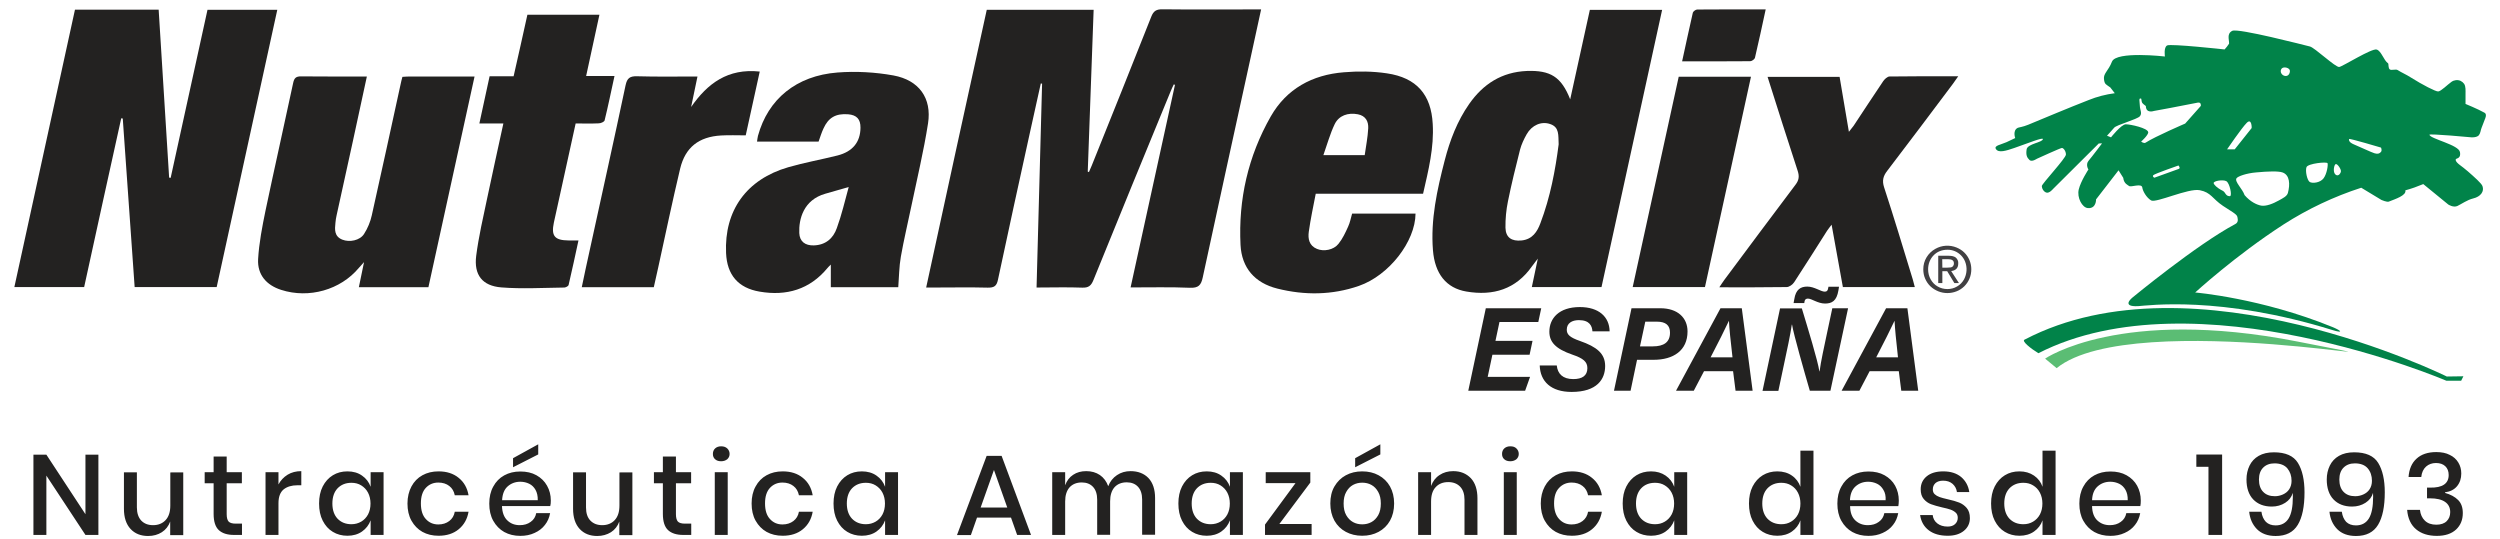 <?xml version="1.0" encoding="utf-8"?>
<!-- Generator: Adobe Illustrator 27.5.0, SVG Export Plug-In . SVG Version: 6.00 Build 0)  -->
<svg version="1.1" id="Layer_1" xmlns="http://www.w3.org/2000/svg" xmlns:xlink="http://www.w3.org/1999/xlink" x="0px" y="0px"
	 viewBox="0 0 2124.1 458" style="enable-background:new 0 0 2124.1 458;" xml:space="preserve">
<style type="text/css">
	.st0{fill:#414042;}
	.st1{clip-path:url(#SVGID_00000020380995829196063070000003938982783434692243_);}
	.st2{fill:#018349;}
	.st3{fill:#5BBD74;}
	.st4{clip-path:url(#SVGID_00000128471799463377342600000011773364072337827506_);fill:#232221;}
	.st5{clip-path:url(#SVGID_00000013182525385365507210000008541390181199854782_);fill:#232221;}
</style>
<g>
	<path class="st0" d="M1654.6,249c-2.7,0-5.3-0.5-7.8-1.5c-2.4-1-4.7-2.4-6.6-4.2c-1.9-1.8-3.4-4-4.5-6.5s-1.6-5.3-1.6-8
		c0-3.6,0.9-7.1,2.8-10.2c1.8-3,4.4-5.5,7.5-7.2c5.5-3.1,12.1-3.5,18-1.1c2.4,1,4.7,2.4,6.5,4.2c3.9,3.8,6,8.9,6,14.3
		c0,2.7-0.5,5.5-1.6,8c-1,2.4-2.5,4.6-4.4,6.5c-1.9,1.8-4.1,3.3-6.5,4.2C1659.9,248.5,1657.3,249,1654.6,249z M1638.2,228.8
		c0,3,0.7,6,2.2,8.6c1.4,2.5,3.4,4.6,5.9,6c2.5,1.5,5.4,2.2,8.3,2.2s5.7-0.7,8.2-2.2c2.5-1.4,4.5-3.5,5.9-6
		c2.5-4.7,2.9-10.2,0.9-15.2c-0.8-2-2-3.8-3.5-5.3s-3.3-2.7-5.2-3.5c-2-0.8-4.2-1.3-6.4-1.2c-2.2,0-4.4,0.4-6.4,1.2s-3.8,2-5.2,3.5
		c-1.5,1.5-2.7,3.4-3.5,5.4C1638.6,224.3,1638.2,226.6,1638.2,228.8z M1650.3,230.4v10.1h-3.5v-23.2h8.8c2.8,0,4.8,0.5,6.2,1.6
		c1.4,1.3,2.2,3.1,2,5c0,3.8-2,5.9-6,6.4l6.6,10.2h-3.9l-6.1-10.1H1650.3z M1650.3,227.4h4.2c1,0,2-0.1,3-0.2
		c0.7-0.1,1.4-0.5,1.9-1.1c0.5-0.7,0.8-1.6,0.7-2.5c0-2.3-1.7-3.4-5.1-3.4h-4.8L1650.3,227.4z"/>
	<g>
		<g>
			<g>
				<defs>
					<polygon id="SVGID_1_" points="1692.2,20.7 2115.2,22.7 2115.2,326.6 1692.2,324.6 					"/>
				</defs>
				<clipPath id="SVGID_00000161607959955657947920000006339159561461202621_">
					<use xlink:href="#SVGID_1_"  style="overflow:visible;"/>
				</clipPath>
				<g style="clip-path:url(#SVGID_00000161607959955657947920000006339159561461202621_);">
					<path class="st2" d="M1720.3,288.5c-3.3,1.1,5.5,7.9,11.6,11.6c133.3-68,346.7,23.4,346.7,23.4h12.5l1.9-3.8l-14.1,0.2
						C2078.9,319.9,1863.9,213.5,1720.3,288.5"/>
					<path class="st2" d="M1825.2,112.3c0.3,2.4-6,8-6,8s2.4,1.9,3.8,0.9c8.2-5.3,33.6-16.2,33.6-16.2l13.3-15c0,0,0.6-3.4-2.6-2.8
						c-12,2.5-37.3,7.1-37.3,7.1s-6.7,2.4-6.8-4.2c-3.1-2.5-3.4-2.1-3.9-6.2c-2.5-1.2-1.3,2.4-1.2,6c0.1,3.7,2.2,6.3,0,8.9
						s-19.8,7.3-21.8,9.7s-6.1,6.8-6.1,6.8l3.4,1.4c0,0,8.7-11.1,12.6-11.1S1824.8,108.8,1825.2,112.3 M1850.9,140.6
						c0,0-20.1,7-21.3,8.2s0.8,2.2,0.8,2.2s19.1-6.8,20.8-7.5S1850.9,140.6,1850.9,140.6 M1908.9,104.4
						c-4.3,4.3-16.7,22.5-16.7,22.5h6.5l14.4-18.1C1913.2,108.7,1913.2,100,1908.9,104.4 M1941.3,64.5c2.7,0.5,4.3-1.7,4.3-4.3
						s-5.6-4.1-7.2-1.7C1936.8,60.9,1938.6,64,1941.3,64.5 M1995.9,118.1c-0.2,0.7-0.5,2.7,4.1,4.6s15,6.8,17.4,7.5s4.1,0.6,5.6-1.2
						c1.1-1.3,0-3.6,0-3.6S1996.2,117.4,1995.9,118.1 M1984.6,139.4c-1.4,0.2-2.7,6.5-0.5,8.7s4.3-0.2,4.8-2.2
						S1986,139.1,1984.6,139.4 M1959.7,142c-1.2,3.2,0.5,11.1,2.7,12.6c2.2,1.4,8.9,0.8,11.8-3.1c2.9-3.9,3.9-11.3,3.4-12.8
						S1960.9,138.9,1959.7,142 M1900.2,151.5c-1.8,2.8,5,8.8,6.9,14.3c4.8,5.6,10.3,8.2,14.1,8.9c4.2,0.7,10-1.6,15-4.4
						c3.4-1.9,6.9-3.5,7.7-6.4c1.9-7.2,1.7-15.2-4.6-17.4c-3.5-1.2-11.9-1-22.5,0C1908.6,147.2,1901.3,149.8,1900.2,151.5
						 M1880.8,155.6c0.2,1.2,2.5,3.9,7.7,6.5c2.6,1.3,2.2,4.6,6.1,4.6c2.2,0-0.2-11.4-3.1-12.8
						C1888.6,152.4,1880.6,153.7,1880.8,155.6 M1899.3,190.3c3.2-1.7,1.7-5.4,1.6-6.2c-0.4-2.2-6.1-5.1-12.2-9.2
						c-9.1-6.1-10-11.4-19.7-13.3s-37.2,11.1-41.3,8.7s-7.2-8.2-7.5-10.9c-0.5-4.1-9.7,0-11.3-1.4c-0.8-0.7-4.4-1.9-4.9-6.9
						c-2.1-3.3-4-6.4-4-6.4l-19.1,24.7c0,0,0.3,8-7,7.4c-4.8-0.4-9.4-8.9-7.7-15.9c1.7-7,8.2-16.9,8.2-16.9s-2.7-4.1,0.2-7.5
						c2.9-3.4,11.4-14.7,11.4-14.7l-2.8,0.1l-39,38.8c0,0-2.8,3.4-5.2,3c-2.6-0.5-4.2-3.7-4.2-5.6s20.5-23.7,20.5-26.8
						s-2.2-5.6-3.4-5.6s-21.3,9.2-21.3,9.2s-4.2,2.9-6.2,1.1c-2.3-2.2-3.2-4.3-2.5-9.1s13.5-5.8,13.8-8.7c0.2-1.8-12.6,3.5-24.2,7.5
						c-7,2.4-13.5,4.5-15.7,0.9c-1.8-2.9,4-3.6,9-5.8c4-1.8,7.4-3.5,7.4-3.5s-2.4-6.5,2.2-8.7c0.8-0.4,4.2-0.7,8.8-2.6
						c11.9-4.9,34.4-14.4,51.4-21c7.1-2.9,14.6-4.8,22.2-5.8c0,0-2.1-2.7-3.8-4.9c-3.6-2.7-4.9-2.4-5.4-7.2s3.7-6.8,6.8-14.7
						c3.6-9.2,45-4.4,45-4.4s-1.2-7.8,1.9-9.4s48.8,3.4,48.8,3.4c1.4-1.5,2.7-3.2,3.8-4.9c0.2-3.4-2.2-8.4,2.7-10.9
						s61.9,12.3,66,13.3s21.8,17.9,24.9,17.4s27.8-16.2,31.9-14.8c4.1,1.5,5.8,9.1,9.7,11.8c0.4,0.3-0.1,4.1,1.4,5.1
						s5.1-0.5,6.6,0.5c3.2,2.1,7.2,3.7,11.2,6.3c10.2,6.4,20.9,11.9,23.2,11.9s8-5.8,11.4-8.2c2.3-1.6,5.2-1.9,7.7-0.8
						c1.2,0.6,2.2,1.4,3,2.5c1.5,2.3,1.2,5.7,1.2,8.9c0,4.3,0,8.2,0,8.2s10.1,4.1,16.2,7.5c2.4,1.3,0.2,5.6,0.2,5.6l-2.8,7.3
						c-0.8,1.9-0.8,4.2-2.2,6.1c-1.6,2.1-6.1,1.9-6.1,1.9s-36.2-3.4-36-2.2c1,3.6,25.1,8.5,26,14.8c1,6.8-4.5,4.3-3.6,7
						s5,4.6,10.3,9.3c5.6,4.9,11.5,10.1,12.4,12.5c1.7,4.6-1.6,9-7.9,10.5c-5,1.2-10,4.8-13.4,6.4s-7.7-1.2-7.7-1.2l-21.3-17.4
						c-5,2.1-10,3.9-15.2,5.3c1,4.4-8.6,7.4-14.1,9.6c-1.6,0.6-6.2-1.4-6.2-1.4l-17.2-10.4c-23.2,7.5-45.4,18-66,31.2
						c-41,26.5-75.1,57.8-75.1,57.8s56.1,4.7,116.5,29.3c8.7,3.6,8.9,5.3,0.4,2.7c-95.7-29.7-158-20.8-165.3-20.4
						c-15,0.8-5-7.2-5-7.2S1866.5,207.7,1899.3,190.3"/>
				</g>
			</g>
		</g>
		<path class="st3" d="M1737.6,304.7c0,0,63.8-44.1,214.5-14.5s-138.7-31-204.7,22.6L1737.6,304.7z"/>
	</g>
	<g>
		<defs>
			<rect id="SVGID_00000143597648138776073800000009233836228564768651_" x="12.2" y="7.8" width="1651.6" height="358.2"/>
		</defs>
		<clipPath id="SVGID_00000057118421538896789790000014021689067356393628_">
			<use xlink:href="#SVGID_00000143597648138776073800000009233836228564768651_"  style="overflow:visible;"/>
		</clipPath>
		<path style="clip-path:url(#SVGID_00000057118421538896789790000014021689067356393628_);fill:#232221;" d="M960.6,244.2
			c12.7-57.9,25.2-115,37.7-172.1c-0.3-0.1-0.7-0.3-1-0.4c-0.9,1.9-1.8,3.7-2.6,5.7c-22,53.5-44,107-65.7,160.6
			c-1.9,4.7-4.1,6.6-9.5,6.4c-12.6-0.5-25.2-0.1-38.8-0.1c1.6-58.1,3.1-115.6,4.7-173.2c-0.4,0-0.8-0.1-1.1-0.2
			c-3.1,14.2-6.3,28.3-9.4,42.5c-9.1,41.4-18.2,82.9-27,124.3c-1.1,5.3-3.2,6.8-8.7,6.7c-15-0.4-30.1-0.1-45.2-0.1h-7.1
			C804,165,821.2,86.7,838.4,8.3h90.8c-1.7,46.1-3.3,91.8-5,137.5c0.3,0.1,0.7,0.3,1,0.4c0.8-1.8,1.6-3.5,2.3-5.3
			c17-42.3,34-84.5,50.7-126.8c1.9-4.8,4.3-6.3,9.6-6.2c25.5,0.3,50.9,0.1,76.4,0.1h7.3c-3.1,14.1-5.9,27.5-8.9,40.9
			c-13.6,62.2-27.3,124.5-40.7,186.8c-1.4,6.6-3.6,9.1-11,8.8C994.5,243.8,977.9,244.2,960.6,244.2"/>
		<path style="clip-path:url(#SVGID_00000057118421538896789790000014021689067356393628_);fill:#232221;" d="M63.7,8.2h71.1
			c3,47.7,5.9,95.2,8.9,142.7c0.4,0.1,0.9,0.1,1.3,0.2c10.4-47.6,20.9-95.1,31.3-142.8h59.3c-17.2,78.7-34.3,156.9-51.5,235.6h-69.7
			c-3.4-47.8-6.8-95.5-10.1-143.2c-0.4-0.1-0.9-0.1-1.3-0.2C92.4,148.2,82,195.9,71.5,243.9H12.2C29.4,165.3,46.5,87,63.7,8.2"/>
		<path style="clip-path:url(#SVGID_00000057118421538896789790000014021689067356393628_);fill:#232221;" d="M1324.3,122.6
			c-0.4-7.6,0.8-14.5-7.2-17.2c-7.5-2.6-15.6,0.9-20,8.7c-2.3,4.1-4.4,8.5-5.6,13c-3.7,14.6-7.3,29.2-10.3,44
			c-1.5,7.3-2.2,14.9-2.1,22.4c0.2,8.3,5.2,11.7,13.8,10.8c9.1-1,13.2-7.4,15.9-14.7C1317.2,167.5,1321.5,144.5,1324.3,122.6
			 M1334.1,84.4c5.7-26,11.1-50.8,16.7-76h61.4c-17.2,78.7-34.4,157-51.5,235.5h-59.2c1.6-7.7,3.2-15,5.1-24.2
			c-2.4,3.1-3.7,4.8-5,6.6c-13.6,19.4-32.9,25.3-55.7,21.4c-17.2-2.9-26.8-15.2-28.4-35c-2.1-26.1,3.5-51.4,10-76.5
			c4.4-17,10.6-33.3,20.8-47.9c11.8-16.8,27.5-27.1,49-28C1317.3,59.6,1326.5,65.2,1334.1,84.4"/>
		<path style="clip-path:url(#SVGID_00000057118421538896789790000014021689067356393628_);fill:#232221;" d="M341.9,65.3
			c2.1-0.1,4-0.3,6-0.3c18.1,0,36.2,0,55.3,0C390,125.2,377,184.6,364,244h-59.1c1.4-6.9,2.7-13.3,4.4-21.3
			c-2.1,2.3-3.2,3.6-4.4,4.9c-15.6,18.7-42.4,26.3-66,18.7c-12.5-4-20.3-12.8-19.6-26.1c0.8-13.8,3.5-27.7,6.3-41.3
			c7.6-36.2,15.8-72.3,23.5-108.5c0.9-4.2,2.5-5.6,6.9-5.5c18.3,0.2,36.7,0.1,55.7,0.1c-4.1,19-8.1,37.3-12,55.5
			c-4.6,20.8-9.2,41.6-13.7,62.4c-0.5,2.1-0.8,4.2-1,6.4c-0.6,5.7-1.1,11.5,5.8,14.3c6.2,2.5,15,0.7,18.5-4.8
			c3.1-4.8,5.4-10.4,6.6-15.9c8.3-36.9,16.3-74,24.4-111C340.7,69.7,341.3,67.7,341.9,65.3"/>
		<path style="clip-path:url(#SVGID_00000057118421538896789790000014021689067356393628_);fill:#232221;" d="M721.1,158.9
			c-7.6,2.2-13.7,4-19.9,5.7c-18.6,5.3-22.6,21.7-22.1,33.4c0.3,7.2,5,10.7,12.3,10.5c10.2-0.3,16.6-6.1,19.6-14.7
			C715.1,182.6,717.8,170.9,721.1,158.9 M695.5,120.3h-52.3c0.3-1.8,0.4-3.4,0.8-4.9c8.5-31.1,32.5-51.1,67.6-53.8
			c15.7-1.2,32-0.3,47.5,2.5c21.8,4,32.7,19.3,29.4,40.7c-3.7,23.8-9.4,47.3-14.3,70.9c-2.9,14.1-6.3,28.1-8.8,42.4
			c-1.5,8.4-1.5,17-2.2,25.9h-57.3v-19.2c-1.6,1.6-2.3,2.2-2.9,3c-15,18.1-34.7,23.9-57.5,20c-18.4-3.1-27.8-14.3-28.6-32.8
			c-1.6-36.1,17.3-62.6,52.8-72.9c13.8-4,28-6.5,41.9-10c12.9-3.3,19.4-11.4,19.5-23.6c0.1-7.2-3.2-10.8-10.5-11.4
			c-10.5-0.8-16.8,2.8-21,12.2C698,112.7,696.9,116.4,695.5,120.3"/>
		<path style="clip-path:url(#SVGID_00000057118421538896789790000014021689067356393628_);fill:#232221;" d="M1159.5,131.9
			c1.1-7.7,2.6-15.3,3-22.9c0.3-5.7-2.1-10.6-8.8-11.9c-8.4-1.6-16.1,1-19.7,8.4c-3.9,8.1-6.3,17-9.6,26.3H1159.5z M1209.1,164.6
			h-91.2c-2.1,10.9-4.4,21.5-5.9,32.3c-0.8,5.9,0.2,11.8,7,14.6c5.7,2.4,14.1,0.9,18.2-4.3c3.5-4.3,5.9-9.5,8.2-14.6
			c1.6-3.4,2.3-7.3,3.4-11.1h53.9c-0.2,23.7-22.5,52.5-48.1,61.4c-22.8,7.9-46.1,8.1-69.3,2.3c-19.2-4.8-30.3-17.6-31.3-37.1
			c-1.9-38.6,6.4-75.3,25.7-109.2c13.4-23.4,35.2-35.4,62.2-37.5c12-1,24.4-0.9,36.4,0.9c25.3,3.7,37.7,18.1,39,43
			C1218.5,125.3,1213.7,144.5,1209.1,164.6"/>
		<path style="clip-path:url(#SVGID_00000057118421538896789790000014021689067356393628_);fill:#232221;" d="M1565.8,244
			c-3.2-17.6-6.3-34.7-9.6-53.1c-1.7,2.3-2.8,3.6-3.8,5.1c-9.3,14.6-18.5,29.3-28,43.8c-1.3,2-4.2,4.1-6.4,4.1
			c-18.6,0.3-37.2,0.2-57.2,0.2c1.8-2.6,2.9-4.5,4.2-6.2c20.1-27,40.2-54,60.5-80.9c3-3.9,3.4-7.2,1.9-11.8
			c-8.7-26.4-17-52.9-25.6-79.9h61.2c2.5,15,5.1,30.2,7.9,46.7c1.8-2.4,3-3.7,4-5.1c8.4-12.7,16.7-25.4,25.2-38
			c1.2-1.7,3.5-3.9,5.3-3.9c19-0.3,38-0.2,58.4-0.2c-1.9,2.8-3.2,4.6-4.5,6.4c-18.6,24.7-37,49.4-55.8,73.9c-3.5,4.5-4.5,8.4-2.7,14
			c8.5,26,16.4,52.2,24.4,78.4c0.6,2,1.1,4.1,1.7,6.4H1565.8z"/>
		<path style="clip-path:url(#SVGID_00000057118421538896789790000014021689067356393628_);fill:#232221;" d="M448.1,12.5h61.2
			c-3.8,17.4-7.4,34.4-11.3,52.1h24.1c-2.9,13.2-5.4,25.5-8.4,37.7c-0.3,1.2-3.2,2.5-5,2.5c-6.4,0.3-12.8,0.1-19.6,0.1
			c-4.6,20.8-9.1,41.1-13.5,61.5c-1.7,7.6-3.4,15.1-5,22.7c-2.4,11.4,0.6,15.1,12.6,15.2c2.4,0,4.8,0,8.3,0
			c-2.8,13-5.5,25.5-8.4,37.9c-0.2,0.9-2.3,2-3.5,2.1c-17.9,0.2-35.9,1.3-53.6-0.1c-16.3-1.3-23.4-10.7-21.4-26.8
			c2.1-16.4,5.9-32.6,9.3-48.8c4.4-21,9.1-42,13.8-63.7h-20.4c3-13.7,5.8-26.6,8.7-40.1h20.4C440.4,47.3,444.2,30.1,448.1,12.5"/>
		<path style="clip-path:url(#SVGID_00000057118421538896789790000014021689067356393628_);fill:#232221;" d="M645.5,60.8
			c-4.1,18.6-8,36.5-11.9,54.2c-7.3,0-14.1-0.3-20.9,0.1c-18.9,1.1-30.4,10-34.8,28.1c-6.6,27.8-12.5,55.9-18.6,83.8
			c-1.2,5.6-2.5,11.3-3.8,17h-61.2c2.3-10.9,4.5-21.5,6.9-32.1c10.1-46.5,20.5-92.9,30.3-139.4c1.3-6.1,3.6-7.9,9.9-7.7
			c16.8,0.5,33.6,0.2,51.2,0.2c-1.9,9-3.7,17.5-5.4,25.9C601.1,70.9,618.4,57.9,645.5,60.8"/>
		<path style="clip-path:url(#SVGID_00000057118421538896789790000014021689067356393628_);fill:#232221;" d="M1426.3,65.2h61.4
			c-13.1,59.8-26.1,119.1-39.1,178.7h-61.4C1400.3,184.2,1413.2,125,1426.3,65.2"/>
		<path style="clip-path:url(#SVGID_00000057118421538896789790000014021689067356393628_);fill:#232221;" d="M1500.2,8
			c-3.1,14.2-5.9,27.6-9.1,41c-0.3,1.3-2.6,3-4,3c-19,0.2-38,0.1-57.9,0.1c3.1-14.2,6-27.8,9.1-41.3c0.3-1.1,2.3-2.6,3.6-2.7
			C1461.1,7.9,1480.3,8,1500.2,8"/>
		<path style="clip-path:url(#SVGID_00000057118421538896789790000014021689067356393628_);fill:#232221;" d="M1594.1,303.6
			c6.5-12.5,12.2-23.8,15.5-30.9h0.1c0.3,6.4,1.3,16.4,2.9,30.9H1594.1z M1613.3,315.4l2.1,16.6h14.4l-9.2-70.1h-18.1l-37.8,70.1
			h15.1l8.7-16.6H1613.3z M1533,257.5l0.2-1.4c0.3-1.8,1.4-2.4,2.9-2.4c3.2,0,8.4,4.2,14.5,4.2c5.8,0,9.9-2.1,11.4-11.2l0.5-3.1h-9
			l-0.1,0.8c-0.4,2.8-1.5,3.4-3.1,3.4c-3.2,0-8.8-4.3-14.7-4.3c-5.6,0-9.8,2.3-11.1,10.7l-0.6,3.3H1533z M1511,332l4.7-22.2
			c2.7-12.5,5.4-25.2,6.7-34h0.2c1.2,7.9,10.8,41.4,15.1,56.2h17.5l15-70.1h-13.4l-4.6,21.6c-2.4,11.5-5.2,23.9-6.2,32h-0.2
			c-1.3-9-10-37.3-14.9-53.5h-18.5l-14.9,70.1H1511z M1453.4,303.6c6.5-12.5,12.2-23.8,15.5-30.9h0.1c0.3,6.4,1.3,16.4,3,30.9
			H1453.4z M1472.5,315.4l2.1,16.6h14.5l-9.2-70.1h-18.1L1424,332h15.1l8.7-16.6H1472.5z M1397.9,273.3h9.9c7.5,0,11.1,3.1,11.1,9.3
			c0,8.1-5.1,11.7-14.7,11.7h-10.8L1397.9,273.3z M1371.3,332h14.1l5.5-26.3h14.1c16.8,0,28.8-7.9,28.8-24.1
			c0-11.6-8.4-19.7-23.1-19.7h-24.5L1371.3,332z M1308.2,310.4c0.4,13.7,9.6,22.6,27.1,22.6c21.7,0,28.5-10.9,28.5-22
			c0-10.6-7.1-16.3-21.4-21.3c-9-3.1-11.2-5.7-11.2-9.6c0-5.5,4.4-8.1,10.3-8.1c9.3,0,11.2,5.2,11.5,9.5h14.6
			c-0.2-12.3-9.2-20.6-25.3-20.6c-17.8,0-25.9,9.7-25.9,20.9c0,8.8,5.3,14.6,19.5,19.5c9.4,3.2,12.8,6.1,12.8,11.5
			c0,6.4-4.4,9.3-12,9.3c-8.9,0-13.3-4.5-14-11.6H1308.2z M1302.1,289.6h-31.5l3.4-16h33l2.5-11.7h-47.1l-14.9,70.1h48.3l4.2-11.8
			H1264l4-18.8h31.6L1302.1,289.6z"/>
	</g>
</g>
<g>
	<defs>
		<rect id="SVGID_00000081639264481267202410000008935982300489450936_" x="28.3" y="377.5" width="2064.3" height="77.8"/>
	</defs>
	<clipPath id="SVGID_00000102519451230249117350000011570059049934420635_">
		<use xlink:href="#SVGID_00000081639264481267202410000008935982300489450936_"  style="overflow:visible;"/>
	</clipPath>
	<path style="clip-path:url(#SVGID_00000102519451230249117350000011570059049934420635_);fill:#232221;" d="M2070,384.1
		c-7.2,0-12.8,1.9-16.8,5.6c-4.1,3.7-6.3,8.9-6.8,15.6h10.8c0.4-3.9,1.8-6.8,4.1-8.9c2.3-2,5.1-3,8.4-3s6,0.9,7.9,2.7
		c1.9,1.8,2.9,4.3,2.9,7.5c0,7.3-5.3,10.9-15.8,10.7h-2.6v9.1h2.6c5.5,0,9.8,1,12.7,3c2.9,2,4.4,4.9,4.4,8.7c0,3.2-1,5.7-3,7.7
		c-2,2-5,3-8.8,3c-4.1,0-7.3-1.1-9.7-3.4c-2.4-2.3-3.8-5.4-4.2-9.2h-10.9c0.6,7.3,3.2,12.8,7.6,16.5s10.3,5.6,17.6,5.6
		c7.1,0,12.5-1.8,16.4-5.4c3.8-3.6,5.7-8.2,5.7-14c0-4.7-1.3-8.4-4-11.1c-2.7-2.7-6.4-4.7-11.1-6v-0.5c4.4-0.6,7.8-2.3,10.2-5.2
		c2.4-2.9,3.6-6.5,3.6-10.8c0-3.4-0.8-6.5-2.5-9.3c-1.7-2.8-4.1-5-7.3-6.5C2078.4,384.9,2074.5,384.1,2070,384.1 M2015.3,408.5
		c0,2.8-0.7,5.2-2,7.2c-1.3,2-3.1,3.4-5.3,4.4c-2.2,1-4.5,1.5-6.9,1.5c-4.2,0-7.5-1.2-9.9-3.7c-2.4-2.4-3.6-6-3.6-10.5
		c0-4.3,1.2-7.7,3.6-10.1c2.4-2.4,5.6-3.6,9.6-3.6c4.8,0,8.5,1.4,10.9,4.2S2015.3,404.3,2015.3,408.5 M1989.7,434.8h-10.5
		c0.6,6,2.8,10.9,6.6,14.8c3.8,3.8,9.1,5.8,15.9,5.8c8.8,0,15-3.2,18.8-9.5s5.7-15.5,5.7-27.6c0-10.6-1.9-19-5.6-25
		c-3.7-6-10.5-9-20.4-9c-5.1,0-9.4,1-12.9,3c-3.5,2-6.1,4.8-7.8,8.3c-1.7,3.5-2.6,7.4-2.6,11.8c0,7.2,1.9,12.9,5.7,16.9
		c3.8,4,9.1,6.1,15.8,6.1c4.3,0,8.1-1.1,11.4-3.2c3.3-2.1,5.4-4.9,6.4-8.4l0.1,3.3c0,8.4-1.2,14.5-3.6,18.4c-2.4,3.9-6.1,5.9-11,5.9
		c-3.5,0-6.2-1-8.3-3C1991.5,441.3,1990.2,438.5,1989.7,434.8 M1947,408.5c0,2.8-0.7,5.2-2,7.2c-1.3,2-3.1,3.4-5.3,4.4
		c-2.2,1-4.5,1.5-6.9,1.5c-4.2,0-7.5-1.2-9.9-3.7c-2.4-2.4-3.6-6-3.6-10.5c0-4.3,1.2-7.7,3.6-10.1c2.4-2.4,5.6-3.6,9.6-3.6
		c4.8,0,8.5,1.4,10.9,4.2C1945.8,400.8,1947,404.3,1947,408.5 M1921.4,434.8H1911c0.6,6,2.8,10.9,6.6,14.8c3.8,3.8,9.1,5.8,15.9,5.8
		c8.8,0,15-3.2,18.8-9.5c3.8-6.3,5.7-15.5,5.7-27.6c0-10.6-1.9-19-5.6-25c-3.7-6-10.5-9-20.4-9c-5.1,0-9.4,1-12.9,3
		c-3.5,2-6.1,4.8-7.8,8.3c-1.7,3.5-2.6,7.4-2.6,11.8c0,7.2,1.9,12.9,5.7,16.9c3.8,4,9.1,6.1,15.8,6.1c4.3,0,8.1-1.1,11.4-3.2
		c3.3-2.1,5.4-4.9,6.4-8.4l0.1,3.3c0,8.4-1.2,14.5-3.6,18.4s-6.1,5.9-11,5.9c-3.5,0-6.2-1-8.3-3
		C1923.2,441.3,1921.9,438.5,1921.4,434.8 M1876.4,396.5v58h11.6v-68.3h-21.9v10.4H1876.4z M1807.8,425h-30.3
		c0.2-5.2,1.8-9.1,4.7-11.7s6.5-4,10.8-4c2.7,0,5.2,0.6,7.5,1.7c2.3,1.1,4.1,2.9,5.4,5.2S1807.9,421.5,1807.8,425 M1818.9,425.3
		c0-4.7-1.1-8.9-3.1-12.6c-2.1-3.8-5.1-6.7-9-8.9c-3.9-2.2-8.5-3.2-13.7-3.2c-5.2,0-9.7,1.1-13.7,3.3c-4,2.2-7.1,5.4-9.3,9.5
		c-2.3,4.1-3.4,9-3.4,14.5c0,5.6,1.1,10.5,3.4,14.6c2.3,4.1,5.4,7.3,9.3,9.5c4,2.2,8.5,3.3,13.7,3.3c4.4,0,8.5-0.8,12.1-2.5
		c3.6-1.6,6.6-3.9,8.8-6.8c2.3-2.9,3.7-6.2,4.4-10h-11.8c-0.6,3.1-2.1,5.6-4.7,7.4c-2.5,1.9-5.7,2.8-9.3,2.8c-4.2,0-7.7-1.3-10.6-4
		c-2.8-2.6-4.4-6.7-4.5-12.2h41C1818.8,428.7,1818.9,427.1,1818.9,425.3 M1719.1,410.2c3.1,0,5.9,0.7,8.3,2.2
		c2.5,1.5,4.4,3.5,5.8,6.2c1.4,2.7,2.1,5.8,2.1,9.2c0,3.6-0.7,6.6-2.1,9.3c-1.4,2.6-3.4,4.7-5.8,6.1c-2.5,1.5-5.2,2.2-8.3,2.2
		c-4.9,0-8.8-1.6-11.8-4.7c-2.9-3.1-4.4-7.4-4.4-12.9c0-5.5,1.5-9.8,4.4-12.9C1710.3,411.8,1714.2,410.2,1719.1,410.2 M1715.8,400.5
		c-4.7,0-8.8,1.1-12.4,3.3c-3.6,2.2-6.5,5.4-8.6,9.5c-2.1,4.1-3.1,9-3.1,14.5c0,5.6,1,10.5,3.1,14.6c2.1,4.1,4.9,7.3,8.6,9.5
		c3.6,2.2,7.8,3.3,12.4,3.3c4.8,0,9-1.2,12.4-3.6c3.4-2.4,5.8-5.5,7.2-9.5v12.4h11.1v-71.6h-11.1v30.7c-1.3-3.9-3.7-7.1-7.2-9.5
		C1724.7,401.7,1720.6,400.5,1715.8,400.5 M1651.1,400.5c-6,0-10.7,1.4-14.1,4.2c-3.4,2.8-5.1,6.5-5.1,11c0,3.5,0.8,6.2,2.6,8.3
		c1.7,2,3.8,3.5,6.2,4.4c2.4,0.9,5.6,1.8,9.4,2.7c3,0.6,5.4,1.3,7.2,1.9c1.7,0.6,3.2,1.5,4.4,2.6c1.2,1.1,1.7,2.6,1.7,4.4
		c0,2.1-0.8,3.9-2.3,5.3c-1.5,1.4-3.6,2.1-6.2,2.1c-3.7,0-6.6-0.9-8.9-2.7c-2.3-1.8-3.6-4.2-3.9-7.1h-10.7c0.8,5.5,3.3,9.9,7.4,13
		c4.1,3.1,9.5,4.6,16.1,4.6c5.7,0,10.3-1.4,13.7-4.2c3.4-2.8,5.1-6.4,5.1-10.8c0-3.6-0.9-6.5-2.7-8.6c-1.8-2.1-3.9-3.6-6.4-4.6
		c-2.5-1-5.7-1.9-9.7-2.8c-3-0.7-5.4-1.3-7-1.9c-1.7-0.6-3-1.4-4.1-2.4c-1.1-1-1.6-2.4-1.6-4.1c0-2.3,0.8-4,2.3-5.4
		c1.5-1.3,3.7-2,6.4-2c3.4,0,6,0.9,8.1,2.7c2,1.8,3.3,4.1,3.7,7h10.5c-0.8-5.4-3.2-9.6-6.9-12.8
		C1662.4,402.1,1657.4,400.5,1651.1,400.5 M1602.1,425h-30.3c0.2-5.2,1.8-9.1,4.7-11.7c2.9-2.6,6.5-4,10.8-4c2.7,0,5.2,0.6,7.5,1.7
		c2.3,1.1,4.1,2.9,5.4,5.2C1601.7,418.6,1602.3,421.5,1602.1,425 M1613.3,425.3c0-4.7-1.1-8.9-3.1-12.6c-2.1-3.8-5.1-6.7-9-8.9
		c-3.9-2.2-8.5-3.2-13.7-3.2c-5.2,0-9.7,1.1-13.7,3.3c-4,2.2-7.1,5.4-9.3,9.5c-2.3,4.1-3.4,9-3.4,14.5c0,5.6,1.1,10.5,3.4,14.6
		c2.3,4.1,5.4,7.3,9.3,9.5c4,2.2,8.5,3.3,13.7,3.3c4.4,0,8.5-0.8,12.1-2.5c3.6-1.6,6.6-3.9,8.8-6.8c2.3-2.9,3.7-6.2,4.4-10H1601
		c-0.6,3.1-2.1,5.6-4.7,7.4c-2.5,1.9-5.7,2.8-9.3,2.8c-4.2,0-7.7-1.3-10.6-4s-4.4-6.7-4.5-12.2h41
		C1613.1,428.7,1613.3,427.1,1613.3,425.3 M1513.5,410.2c3.1,0,5.9,0.7,8.3,2.2c2.5,1.5,4.4,3.5,5.8,6.2c1.4,2.7,2.1,5.8,2.1,9.2
		c0,3.6-0.7,6.6-2.1,9.3c-1.4,2.6-3.4,4.7-5.8,6.1c-2.4,1.5-5.2,2.2-8.3,2.2c-4.9,0-8.8-1.6-11.8-4.7c-2.9-3.1-4.4-7.4-4.4-12.9
		c0-5.5,1.5-9.8,4.4-12.9C1504.7,411.8,1508.6,410.2,1513.5,410.2 M1510.1,400.5c-4.6,0-8.8,1.1-12.4,3.3c-3.6,2.2-6.5,5.4-8.6,9.5
		c-2.1,4.1-3.1,9-3.1,14.5c0,5.6,1,10.5,3.1,14.6c2.1,4.1,4.9,7.3,8.6,9.5c3.6,2.2,7.8,3.3,12.4,3.3c4.8,0,9-1.2,12.4-3.6
		c3.4-2.4,5.8-5.5,7.2-9.5v12.4h11.1v-71.6h-11.1v30.7c-1.4-3.9-3.7-7.1-7.2-9.5C1519.1,401.7,1514.9,400.5,1510.1,400.5
		 M1406.2,410.2c3.1,0,5.9,0.7,8.3,2.2c2.4,1.5,4.4,3.5,5.8,6.2c1.4,2.7,2.1,5.8,2.1,9.2c0,3.6-0.7,6.6-2.1,9.3
		c-1.4,2.6-3.4,4.7-5.8,6.1c-2.5,1.5-5.2,2.2-8.3,2.2c-4.9,0-8.8-1.6-11.8-4.7c-2.9-3.1-4.4-7.4-4.4-12.9c0-5.5,1.5-9.8,4.4-12.9
		C1397.3,411.8,1401.3,410.2,1406.2,410.2 M1402.8,400.5c-4.7,0-8.8,1.1-12.4,3.3c-3.6,2.2-6.5,5.4-8.6,9.5c-2.1,4.1-3.1,9-3.1,14.5
		c0,5.6,1,10.5,3.1,14.6c2.1,4.1,4.9,7.3,8.6,9.5c3.6,2.2,7.8,3.3,12.4,3.3c4.8,0,9-1.2,12.4-3.6c3.4-2.4,5.8-5.5,7.3-9.5v12.4h11
		v-53.3h-11v12.4c-1.4-3.9-3.8-7.1-7.3-9.5C1411.7,401.7,1407.6,400.5,1402.8,400.5 M1335.5,400.5c-5.2,0-9.7,1.1-13.7,3.3
		c-4,2.2-7.1,5.4-9.3,9.5s-3.4,9-3.4,14.5c0,5.6,1.1,10.5,3.4,14.6c2.3,4.1,5.4,7.3,9.3,9.5c4,2.2,8.5,3.3,13.7,3.3
		c6.9,0,12.6-1.8,17.1-5.5s7.3-8.6,8.4-14.9h-11.7c-0.6,3.4-2.2,6-4.7,7.9c-2.5,1.9-5.6,2.9-9.3,2.9c-4.3,0-7.8-1.5-10.6-4.6
		c-2.8-3-4.3-7.4-4.3-13.3c0-5.8,1.4-10.2,4.3-13.2c2.8-3,6.4-4.5,10.6-4.5c3.7,0,6.9,1,9.3,2.9c2.5,1.9,4,4.5,4.7,7.9h11.7
		c-1.1-6.3-3.9-11.2-8.4-14.8C1348.1,402.3,1342.4,400.5,1335.5,400.5 M1277.7,454.5h11v-53.3h-11V454.5z M1276.2,385.7
		c0,1.9,0.6,3.4,1.9,4.5c1.3,1.2,3,1.7,5.1,1.7c2.1,0,3.8-0.6,5.2-1.7c1.3-1.2,2-2.7,2-4.5c0-1.9-0.7-3.4-2-4.7s-3-1.8-5.2-1.8
		c-2.1,0-3.8,0.6-5.1,1.8S1276.2,383.8,1276.2,385.7 M1234.7,400.3c-4.4,0-8.3,1.1-11.6,3.3c-3.4,2.2-5.7,5.3-7.2,9.3v-11.7h-11
		v53.3h11v-28.4c0-5.4,1.3-9.5,4-12.3c2.6-2.8,6.2-4.2,10.6-4.2c4.2,0,7.6,1.3,10.1,3.9c2.5,2.6,3.7,6.3,3.7,11.1v29.9h11v-31.1
		c0-7.4-1.9-13.1-5.6-17.1C1245.8,402.3,1240.9,400.3,1234.7,400.3 M1172.8,377.5l-21.4,11.8v7.7l21.4-10.9V377.5z M1157.4,410.1
		c2.8,0,5.5,0.6,7.8,1.9c2.4,1.3,4.3,3.3,5.8,6c1.5,2.7,2.2,5.9,2.2,9.8c0,3.9-0.7,7.2-2.2,9.9c-1.5,2.6-3.4,4.6-5.8,5.9
		c-2.4,1.3-5,1.9-7.8,1.9c-2.8,0-5.5-0.6-7.8-1.9c-2.4-1.3-4.3-3.3-5.8-5.9c-1.5-2.6-2.2-5.9-2.2-9.9c0-3.9,0.7-7.2,2.2-9.8
		c1.5-2.7,3.4-4.7,5.8-6C1152,410.7,1154.6,410.1,1157.4,410.1 M1157.4,400.5c-5.2,0-9.8,1.1-13.9,3.3c-4.1,2.2-7.3,5.4-9.7,9.5
		c-2.4,4.1-3.5,9-3.5,14.5s1.2,10.4,3.5,14.6c2.4,4.2,5.6,7.3,9.7,9.5c4.1,2.2,8.7,3.3,13.9,3.3c5.2,0,9.8-1.1,13.9-3.3
		c4.1-2.2,7.4-5.4,9.7-9.5c2.3-4.1,3.5-9,3.5-14.6c0-5.5-1.2-10.4-3.5-14.5c-2.3-4.1-5.6-7.3-9.7-9.5
		C1167.3,401.6,1162.6,400.5,1157.4,400.5 M1113.3,410v-8.8h-37.9v9.3h25.3l-25.9,35.2v8.8h39.6v-9.3h-27.4L1113.3,410z
		 M1028.7,410.2c3.1,0,5.9,0.7,8.3,2.2s4.4,3.5,5.8,6.2c1.4,2.7,2.1,5.8,2.1,9.2c0,3.6-0.7,6.6-2.1,9.3c-1.4,2.6-3.4,4.7-5.8,6.1
		s-5.2,2.2-8.3,2.2c-4.9,0-8.8-1.6-11.8-4.7c-2.9-3.1-4.4-7.4-4.4-12.9c0-5.5,1.5-9.8,4.4-12.9
		C1019.9,411.8,1023.8,410.2,1028.7,410.2 M1025.3,400.5c-4.7,0-8.8,1.1-12.4,3.3c-3.6,2.2-6.5,5.4-8.6,9.5c-2.1,4.1-3.1,9-3.1,14.5
		c0,5.6,1,10.5,3.1,14.6c2.1,4.1,4.9,7.3,8.6,9.5c3.6,2.2,7.8,3.3,12.4,3.3c4.8,0,9-1.2,12.4-3.6c3.4-2.4,5.8-5.5,7.3-9.5v12.4h11
		v-53.3h-11v12.4c-1.4-3.9-3.8-7.1-7.3-9.5C1034.3,401.7,1030.2,400.5,1025.3,400.5 M960.6,400.3c-4.3,0-8.2,1.1-11.6,3.4
		c-3.4,2.3-5.9,5.4-7.4,9.4c-1.5-4.1-3.9-7.3-7.1-9.5c-3.3-2.2-7.1-3.3-11.6-3.3c-4.3,0-8,1-11.1,3.1c-3.2,2.1-5.4,5-6.8,8.9v-11.1
		h-11v53.3h11v-28.4c0-5.3,1.3-9.3,3.8-12.1c2.5-2.7,6-4.1,10.3-4.1c4.1,0,7.3,1.3,9.6,3.8s3.5,6.1,3.5,10.8v29.9h11v-28.4
		c0-5.3,1.3-9.3,3.8-12.1c2.5-2.7,6-4.1,10.3-4.1c4.1,0,7.3,1.3,9.6,3.8c2.3,2.5,3.5,6.1,3.5,10.8v29.9h11v-31.1
		c0-7.4-1.9-13.1-5.7-17.1C972,402.3,966.9,400.3,960.6,400.3 M833.2,431.2l11.3-31.9l11.3,31.9H833.2z M864.2,454.5H876L851,387.3
		h-12.7l-25.2,67.3h11.8l5.2-14.8H859L864.2,454.5z M735.7,410.2c3.1,0,5.9,0.7,8.3,2.2s4.4,3.5,5.8,6.2c1.4,2.7,2.1,5.8,2.1,9.2
		c0,3.6-0.7,6.6-2.1,9.3c-1.4,2.6-3.4,4.7-5.8,6.1s-5.2,2.2-8.3,2.2c-4.9,0-8.8-1.6-11.8-4.7c-2.9-3.1-4.4-7.4-4.4-12.9
		c0-5.5,1.5-9.8,4.4-12.9C726.9,411.8,730.8,410.2,735.7,410.2 M732.3,400.5c-4.7,0-8.8,1.1-12.4,3.3c-3.6,2.2-6.5,5.4-8.6,9.5
		c-2.1,4.1-3.1,9-3.1,14.5c0,5.6,1,10.5,3.1,14.6c2.1,4.1,4.9,7.3,8.6,9.5c3.6,2.2,7.8,3.3,12.4,3.3c4.8,0,9-1.2,12.4-3.6
		c3.4-2.4,5.8-5.5,7.3-9.5v12.4h11v-53.3h-11v12.4c-1.4-3.9-3.8-7.1-7.3-9.5C741.3,401.7,737.1,400.5,732.3,400.5 M665,400.5
		c-5.2,0-9.7,1.1-13.7,3.3c-4,2.2-7.1,5.4-9.3,9.5c-2.3,4.1-3.4,9-3.4,14.5c0,5.6,1.1,10.5,3.4,14.6c2.3,4.1,5.4,7.3,9.3,9.5
		c4,2.2,8.5,3.3,13.7,3.3c6.9,0,12.6-1.8,17.1-5.5c4.5-3.7,7.3-8.6,8.4-14.9h-11.7c-0.6,3.4-2.2,6-4.7,7.9c-2.5,1.9-5.6,2.9-9.3,2.9
		c-4.2,0-7.8-1.5-10.6-4.6c-2.8-3-4.2-7.4-4.2-13.3c0-5.8,1.4-10.2,4.2-13.2c2.8-3,6.4-4.5,10.6-4.5c3.7,0,6.9,1,9.3,2.9
		c2.5,1.9,4,4.5,4.7,7.9h11.7c-1.1-6.3-3.9-11.2-8.4-14.8C677.6,402.3,671.9,400.5,665,400.5 M607.3,454.5h11v-53.3h-11V454.5z
		 M605.7,385.7c0,1.9,0.6,3.4,1.9,4.5c1.3,1.2,3,1.7,5.1,1.7c2.1,0,3.8-0.6,5.2-1.7c1.3-1.2,2-2.7,2-4.5c0-1.9-0.7-3.4-2-4.7
		c-1.3-1.2-3-1.8-5.2-1.8c-2.1,0-3.8,0.6-5.1,1.8S605.7,383.8,605.7,385.7 M581.9,444.9c-2.8,0-4.8-0.6-5.9-1.7
		c-1.1-1.2-1.7-3.3-1.7-6.3v-26.3h12.9v-9.4h-12.9v-13.3h-11.1v13.3h-7.6v9.4h7.6v26.1c0,6.4,1.5,11,4.4,13.7
		c2.9,2.7,7.2,4.1,12.9,4.1h6.8v-9.6H581.9z M526.3,401.2v28.3c0,5.4-1.3,9.5-4,12.4c-2.6,2.8-6.2,4.3-10.6,4.3
		c-4.2,0-7.6-1.3-10.1-3.9c-2.5-2.6-3.7-6.3-3.7-11.2v-29.8h-11v31c0,7.4,1.9,13.1,5.6,17.1c3.7,4,8.7,6,14.9,6
		c4.4,0,8.3-1.1,11.7-3.2c3.4-2.2,5.7-5.2,7.1-9.1v11.6h11.1v-53.3H526.3z M457.3,377.5l-21.4,11.8v7.7l21.4-10.9V377.5z M456.9,425
		h-30.3c0.3-5.2,1.8-9.1,4.7-11.7c2.9-2.6,6.5-4,10.8-4c2.7,0,5.2,0.6,7.5,1.7c2.3,1.1,4.1,2.9,5.4,5.2S457,421.5,456.9,425
		 M468,425.3c0-4.7-1.1-8.9-3.2-12.6c-2.1-3.8-5.1-6.7-9-8.9c-3.9-2.2-8.5-3.2-13.7-3.2c-5.2,0-9.7,1.1-13.7,3.3
		c-4,2.2-7.1,5.4-9.3,9.5c-2.3,4.1-3.4,9-3.4,14.5c0,5.6,1.1,10.5,3.4,14.6c2.3,4.1,5.4,7.3,9.3,9.5c4,2.2,8.5,3.3,13.7,3.3
		c4.5,0,8.5-0.8,12.1-2.5c3.6-1.6,6.6-3.9,8.8-6.8c2.3-2.9,3.7-6.2,4.4-10h-11.8c-0.6,3.1-2.1,5.6-4.7,7.4c-2.5,1.9-5.7,2.8-9.3,2.8
		c-4.2,0-7.7-1.3-10.5-4c-2.8-2.6-4.4-6.7-4.6-12.2h41C467.9,428.7,468,427.1,468,425.3 M372.6,400.5c-5.2,0-9.7,1.1-13.7,3.3
		c-4,2.2-7.1,5.4-9.3,9.5s-3.4,9-3.4,14.5c0,5.6,1.1,10.5,3.4,14.6c2.3,4.1,5.4,7.3,9.3,9.5c4,2.2,8.5,3.3,13.7,3.3
		c6.9,0,12.6-1.8,17.1-5.5s7.3-8.6,8.4-14.9h-11.7c-0.6,3.4-2.2,6-4.7,7.9c-2.5,1.9-5.6,2.9-9.3,2.9c-4.2,0-7.8-1.5-10.6-4.6
		c-2.8-3-4.2-7.4-4.2-13.3c0-5.8,1.4-10.2,4.2-13.2c2.8-3,6.4-4.5,10.6-4.5c3.7,0,6.9,1,9.3,2.9c2.5,1.9,4,4.5,4.7,7.9h11.7
		c-1.1-6.3-3.9-11.2-8.4-14.8C385.2,402.3,379.5,400.5,372.6,400.5 M298.6,410.2c3.1,0,5.9,0.7,8.3,2.2s4.4,3.5,5.8,6.2
		c1.4,2.7,2.1,5.8,2.1,9.2c0,3.6-0.7,6.6-2.1,9.3c-1.4,2.6-3.4,4.7-5.8,6.1s-5.2,2.2-8.3,2.2c-4.9,0-8.8-1.6-11.8-4.7
		c-2.9-3.1-4.4-7.4-4.4-12.9c0-5.5,1.5-9.8,4.4-12.9C289.8,411.8,293.7,410.2,298.6,410.2 M295.2,400.5c-4.7,0-8.8,1.1-12.4,3.3
		c-3.6,2.2-6.5,5.4-8.6,9.5c-2.1,4.1-3.1,9-3.1,14.5c0,5.6,1,10.5,3.1,14.6c2.1,4.1,4.9,7.3,8.6,9.5c3.6,2.2,7.8,3.3,12.4,3.3
		c4.8,0,9-1.2,12.4-3.6c3.4-2.4,5.8-5.5,7.3-9.5v12.4h11v-53.3h-11v12.4c-1.4-3.9-3.8-7.1-7.3-9.5
		C304.2,401.7,300.1,400.5,295.2,400.5 M236.6,411.6v-10.4h-11v53.3h11v-27c0-5.4,1.5-9.3,4.4-11.7c2.9-2.3,6.8-3.5,11.7-3.5h3.3
		v-12c-4.4,0-8.3,1-11.6,3C241,405.4,238.4,408.2,236.6,411.6 M200.2,444.9c-2.8,0-4.8-0.6-5.9-1.7c-1.1-1.2-1.7-3.3-1.7-6.3v-26.3
		h12.9v-9.4h-12.9v-13.3h-11.1v13.3h-7.6v9.4h7.6v26.1c0,6.4,1.5,11,4.4,13.7c2.9,2.7,7.2,4.1,12.9,4.1h6.8v-9.6H200.2z
		 M144.7,401.2v28.3c0,5.4-1.3,9.5-4,12.4c-2.6,2.8-6.2,4.3-10.6,4.3c-4.3,0-7.6-1.3-10.1-3.9c-2.4-2.6-3.7-6.3-3.7-11.2v-29.8h-11
		v31c0,7.4,1.9,13.1,5.6,17.1c3.7,4,8.7,6,14.9,6c4.5,0,8.4-1.1,11.7-3.2c3.4-2.2,5.7-5.2,7.1-9.1v11.6h11.1v-53.3H144.7z
		 M83.6,386.3h-11v50.6l-33.2-50.6h-11v68.2h11v-50.4l33.2,50.4h11V386.3z"/>
</g>
</svg>
